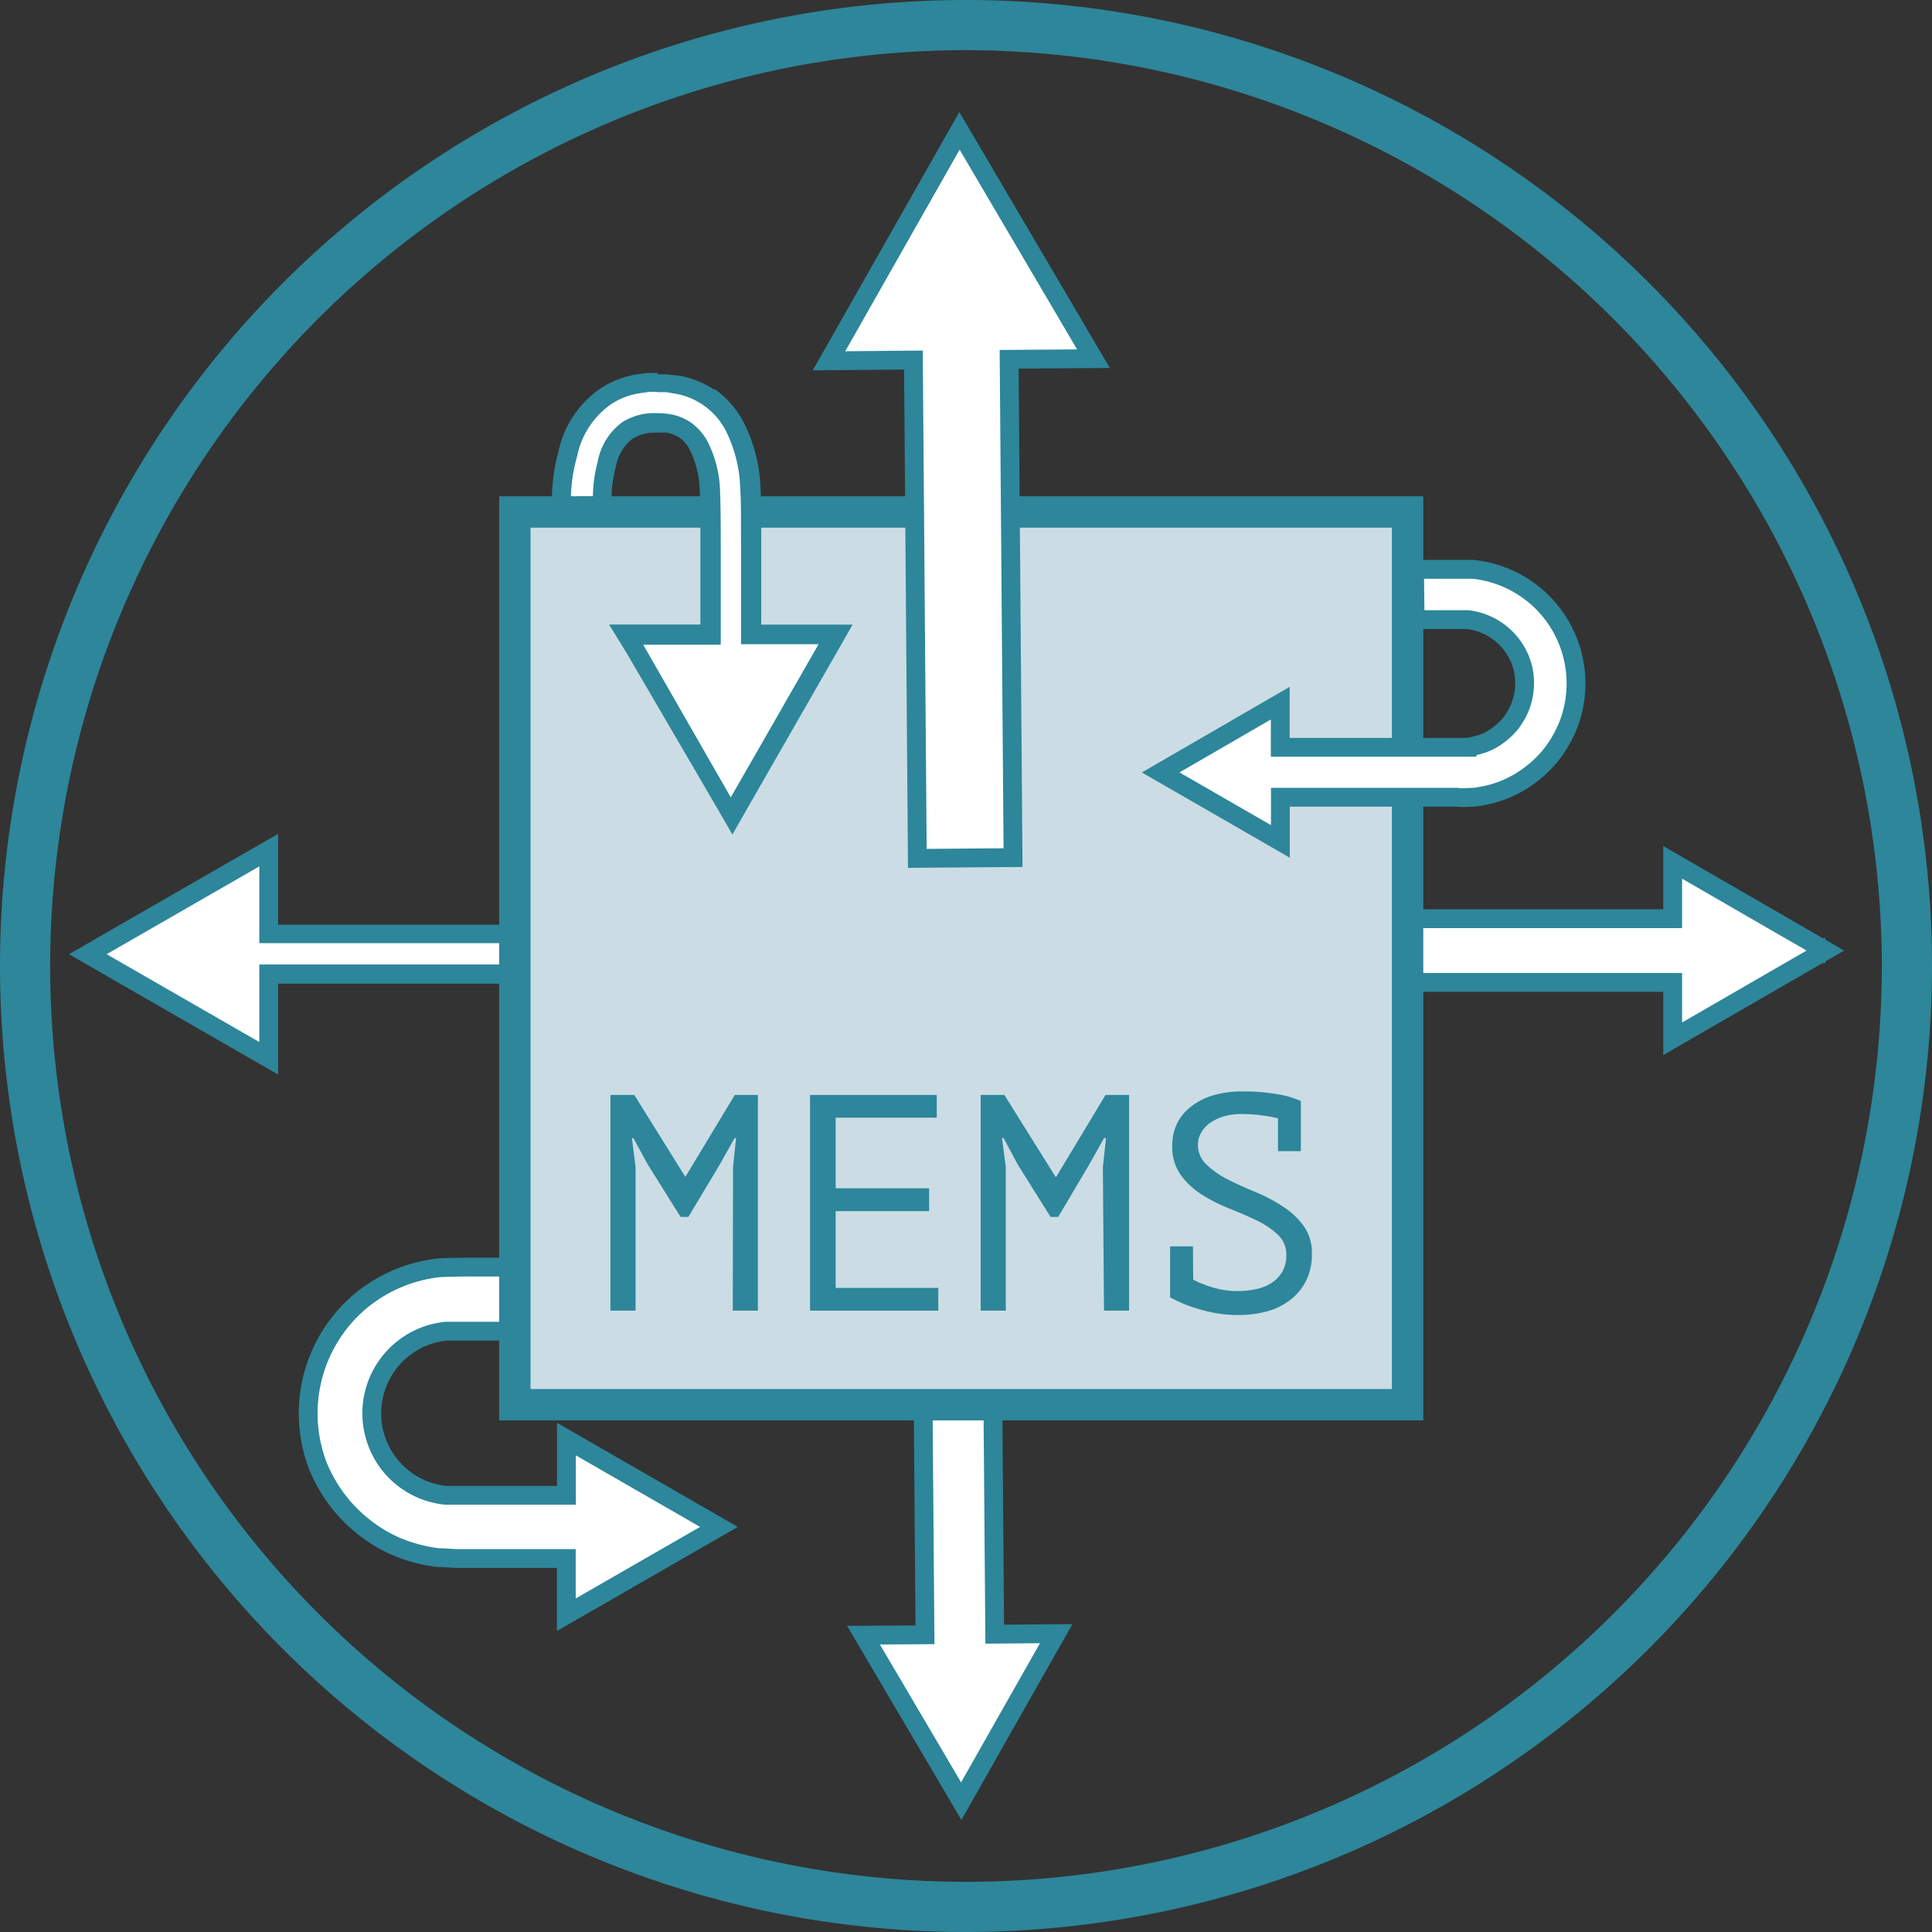 <svg xmlns="http://www.w3.org/2000/svg" viewBox="0 0 154 154"><rect x="0" y="0" width="154" height="154" fill="#333333" stroke="none"/><defs><style>.cls-1{fill:#2d869a;}.cls-2,.cls-3,.cls-4{fill:#fff;}.cls-2,.cls-3,.cls-5{stroke:#2d869a;stroke-miterlimit:10;}.cls-2{stroke-width:1.5px;}.cls-3{stroke-width:2px;}.cls-5{fill:#cbdce4;stroke-width:2.5px;}</style></defs><g id="Layer_2" data-name="Layer 2"><g id="Layer_1-2" data-name="Layer 1"><path class="cls-1" d="M77,154a77,77,0,1,1,77-77A77.08,77.08,0,0,1,77,154ZM77,4a73,73,0,1,0,73,73A73.09,73.09,0,0,0,77,4Z"/><path class="cls-2" d="M40.93,101H38.12c-1,0-1.75,0-3.07.05a11.81,11.81,0,0,0-6.5,2.82A11.69,11.69,0,0,0,25.4,117,12.29,12.29,0,0,0,27.23,120a12.1,12.1,0,0,0,2.68,2.37,11.07,11.07,0,0,0,3.28,1.45,12,12,0,0,0,1.77.34c.57,0,1.26.08,1.67.07h8.51v4.48l12.17-7-12.16-7v4.48H36.64c-.53,0-.78,0-1.14,0a6.65,6.65,0,0,1-1-.19,6.18,6.18,0,0,1-1.84-.81,6.48,6.48,0,0,1-2.55-3.08,6.58,6.58,0,0,1,5.43-9c.56,0,1.66,0,2.57,0h2.81Z"/><line class="cls-3" x1="80.49" y1="75.77" x2="145.5" y2="75.77"/><polygon class="cls-2" points="80.49 78.31 133.33 78.31 133.33 82.8 145.5 75.77 133.33 68.74 133.33 73.23 80.49 73.23 80.49 78.31"/><line class="cls-3" x1="73.51" y1="76.06" x2="8.5" y2="76.06"/><polygon class="cls-4" points="7 76.06 21.42 67.73 21.42 74.46 74.27 74.46 74.27 77.66 21.42 77.66 21.42 84.39 7 76.06"/><path class="cls-1" d="M20.67,69v6.18H73.51v1.7H20.67v6.18l-12.17-7,12.17-7m1.5-2.59-2.25,1.29-12.17,7L5.5,76.06l2.25,1.3,12.17,7,2.25,1.29V78.41H75v-4.7H22.17V66.44Z"/><polygon class="cls-2" points="73.5 101.38 73.73 130.31 68.83 130.34 76.62 143.57 84.19 130.22 79.29 130.26 79.06 101.34 73.5 101.38"/><rect class="cls-5" x="41.04" y="40.81" width="71.16" height="71.16"/><path class="cls-1" d="M58.43,93.05l.24-2.33h-.12l-1.18,2.11L54.87,97h-.62L51.62,92.8l-1.13-2.08h-.12l.29,2.3v11.45h-2V87.28h1.9l4.07,6.53h0l3.94-6.53h1.84v17.19h-2Z"/><path class="cls-1" d="M64.57,87.28h10.1v1.81H66.61v5.63h7.45v1.82H66.61v6.12h8.18v1.81H64.57Z"/><path class="cls-1" d="M87.91,93.05l.25-2.33H88l-1.18,2.11L84.35,97h-.61L81.11,92.8,80,90.72h-.13l.3,2.3v11.45h-2V87.28h1.89l4.08,6.53h.05l3.93-6.53H90v17.19h-2Z"/><path class="cls-1" d="M95.11,102a8.32,8.32,0,0,0,1.66.65,6.53,6.53,0,0,0,1.86.26,6.75,6.75,0,0,0,1.52-.16,3.64,3.64,0,0,0,1.24-.51,2.78,2.78,0,0,0,.84-.9,2.6,2.6,0,0,0,.3-1.28,2.14,2.14,0,0,0-.67-1.64,6.57,6.57,0,0,0-1.69-1.14c-.67-.32-1.4-.64-2.18-.95a12.49,12.49,0,0,1-2.19-1.11,6.12,6.12,0,0,1-1.68-1.56,3.87,3.87,0,0,1-.68-2.35,4,4,0,0,1,.41-1.81A3.9,3.9,0,0,1,95,88.16a5.19,5.19,0,0,1,1.78-.87A8,8,0,0,1,99.09,87a15.59,15.59,0,0,1,2.68.21,7.56,7.56,0,0,1,1.92.55l0,0v0h0l0,.07v3.93h-1.82V89.14a11.73,11.73,0,0,0-1.35-.24A11.25,11.25,0,0,0,99,88.8a5.11,5.11,0,0,0-1.46.19,3.88,3.88,0,0,0-1.1.53,2.25,2.25,0,0,0-.7.78,1.8,1.8,0,0,0-.25.93,2.12,2.12,0,0,0,.68,1.6A7,7,0,0,0,97.84,94c.67.34,1.4.67,2.19,1a12.85,12.85,0,0,1,2.18,1.14,6.17,6.17,0,0,1,1.69,1.56,3.67,3.67,0,0,1,.67,2.26,4.72,4.72,0,0,1-.4,2,4.32,4.32,0,0,1-1.16,1.52,5.15,5.15,0,0,1-1.84,1,8.52,8.52,0,0,1-2.47.34,10.06,10.06,0,0,1-1.77-.15,11.45,11.45,0,0,1-1.53-.37,11.28,11.28,0,0,1-1.26-.46l-.87-.42,0-.07v-4h1.82Z"/><polygon class="cls-2" points="80.75 68.36 80.44 28.64 87.16 28.59 76.48 10.43 66.08 28.76 72.81 28.7 73.12 68.42 80.75 68.36"/><path class="cls-4" d="M50,50.64l6.73,0,0-7.24V41.89c0-1,0-2-.06-2.89a8.25,8.25,0,0,0-1-3.57,3.91,3.91,0,0,0-1-1.14,3.57,3.57,0,0,0-1.38-.52,8.24,8.24,0,0,0-1-.06,4.06,4.06,0,0,0-2.26.56A4.29,4.29,0,0,0,48.34,37,10,10,0,0,0,48,39.6l0,.71-1,0c-.24,0-.57,0-.88,0a5.5,5.5,0,0,1-.74,0l-.68-.08,0-.69a14.4,14.4,0,0,1,.52-3.37,7.55,7.55,0,0,1,3.07-4.6,6.66,6.66,0,0,1,2.71-1l.62-.08H53l.55.07.19,0a6.57,6.57,0,0,1,2.69,1,6.75,6.75,0,0,1,2,2.19,11.64,11.64,0,0,1,1.38,4.94c.07,1.09.06,2.11.06,3.1,0,.49,0,1,0,1.47l0,7.25,6.73,0L58.35,65Z"/><path class="cls-1" d="M52.36,31.26H53c.21,0,.42.06.63.09a5.62,5.62,0,0,1,4.15,2.84A10.89,10.89,0,0,1,59,38.83c.1,1.58.05,3,.07,4.52l0,8,6.18,0-7,12.21L51.27,51.39l6.18,0,0-8c0-1.47,0-3-.06-4.41a9.22,9.22,0,0,0-1.05-3.9,4.59,4.59,0,0,0-1.24-1.38A4.25,4.25,0,0,0,53.33,33a7,7,0,0,0-1-.07,4.81,4.81,0,0,0-2.68.69,5,5,0,0,0-2,3.15,11.37,11.37,0,0,0-.39,2.78c-.2,0-.66,0-1.1,0a6.18,6.18,0,0,1-.65,0,13,13,0,0,1,.5-3.21,6.67,6.67,0,0,1,2.74-4.15,5.85,5.85,0,0,1,2.41-.87l.62-.09h.62m0-1.5h-.72l-.1,0-.62.08a7.44,7.44,0,0,0-3,1.09A8.15,8.15,0,0,0,44.51,36,14.75,14.75,0,0,0,44,39.53l0,1.37,1.36.17c.22,0,.5,0,.83,0s.67,0,.91,0h.23l1.42,0,0-1.42a9.4,9.4,0,0,1,.34-2.44,3.6,3.6,0,0,1,1.36-2.26,3.38,3.38,0,0,1,1.88-.46,7.86,7.86,0,0,1,.83,0h0a2.63,2.63,0,0,1,1,.4,2.58,2.58,0,0,1,.76.84l0,0v0a7.58,7.58,0,0,1,.85,3.26c.06.87.06,1.82.06,2.82v1.49l0,6.48-4.68,0h-2.6L50,52.14l7.08,12.13,1.3,2.25,1.29-2.26,7-12.21,1.29-2.26-2.6,0-4.68,0,0-6.49c0-.5,0-1,0-1.47,0-1,0-2-.07-3.14a12.43,12.43,0,0,0-1.48-5.3,7.49,7.49,0,0,0-2.13-2.35l-.05,0-.06,0a7.33,7.33,0,0,0-3-1.13l-.16,0-.53-.07h-.76Z"/><path class="cls-2" d="M112.75,45.38H115c.77,0,1.38,0,2.4,0a9.2,9.2,0,0,1,5.1,2.21,9.16,9.16,0,0,1,2.47,10.29,9.77,9.77,0,0,1-1.43,2.41,9.59,9.59,0,0,1-2.11,1.86,8.85,8.85,0,0,1-2.57,1.14,10.82,10.82,0,0,1-1.38.26c-.45,0-1,.06-1.31,0H102.06v3.52l-9.54-5.5,9.53-5.52v3.52h14c.42,0,.61,0,.89,0a6.74,6.74,0,0,0,.78-.16,4.8,4.8,0,0,0,1.45-.63,5.94,5.94,0,0,0,1.19-1.05,5.65,5.65,0,0,0,.8-1.36,5.21,5.21,0,0,0,.23-3.12A5.17,5.17,0,0,0,117,49.39c-.44,0-1.3,0-2,0h-2.2Z"/></g></g></svg>